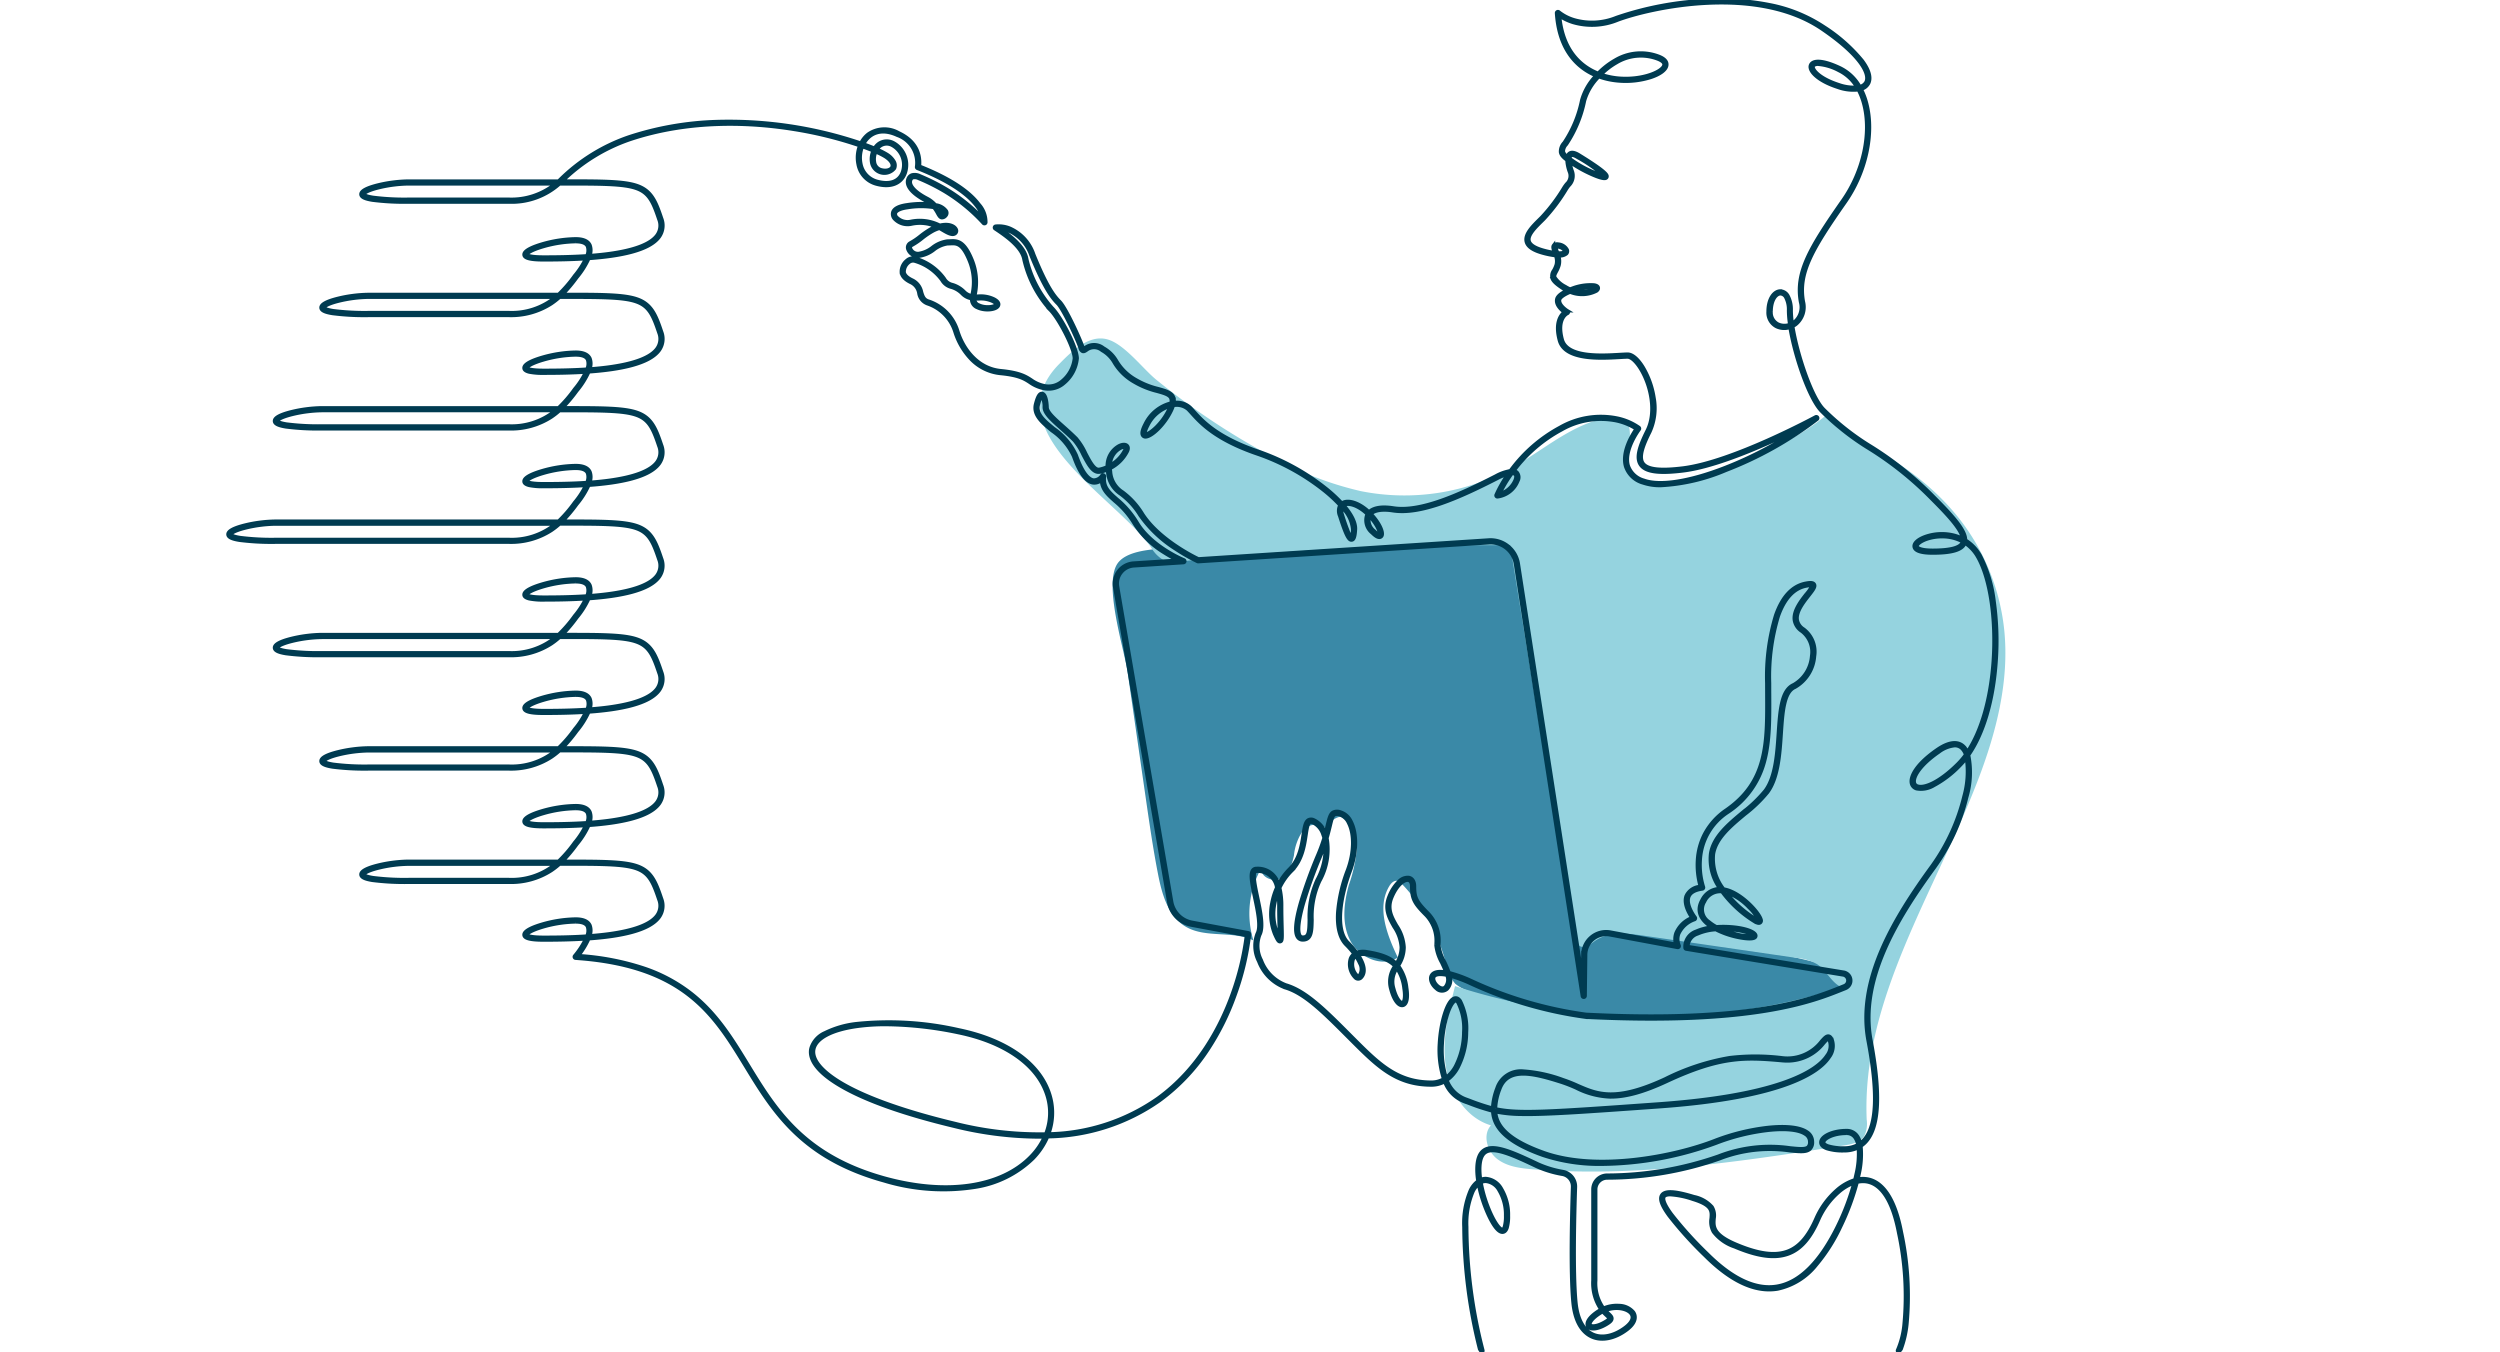 <svg xmlns="http://www.w3.org/2000/svg" xmlns:xlink="http://www.w3.org/1999/xlink" width="388.021" height="209.867" viewBox="0 0 388.021 209.867">
  <defs>
    <clipPath id="clip-path">
      <path id="Path_4376" data-name="Path 4376" d="M0,0H350.188V209.867H0Z" fill="none"/>
    </clipPath>
  </defs>
  <g id="Group_751" data-name="Group 751" transform="translate(0 0.002)">
    <g id="Mask_Group_5" data-name="Mask Group 5" transform="translate(0 -0.002)" clip-path="url(#clip-path)">
      <path id="Path_4373" data-name="Path 4373" d="M3017.039,1413.012a7.869,7.869,0,0,1,2.661.134c2.941.839,3.825,4.5,4.209,7.535q3.215,25.4,7.153,50.708a3.1,3.1,0,0,0,3.474,3.469,179.69,179.69,0,0,1,35.46,5.519,4.276,4.276,0,0,1,1.642.687c1.29,1.034.919,3.24-.308,4.348a8.465,8.465,0,0,1-4.6,1.643,234.465,234.465,0,0,1-30.8,2.385,50.522,50.522,0,0,1-6.87-.268c-5.337-.67-10.354-2.837-15.287-4.98a6,6,0,0,1-1.779-1.03,6.784,6.784,0,0,1-1.508-3.393,27.532,27.532,0,0,0-6.721-12.038,1.472,1.472,0,0,0-.783-.517c-.518-.078-.953.382-1.221.832-1.988,3.333-.336,7.567,1.332,11.071-2.477,1.59-6.037-.019-7.384-2.637s-1-5.784-.218-8.621a23.242,23.242,0,0,0,1.255-5.69c.034-1.948-.776-4.068-2.526-4.925a2.737,2.737,0,0,0-2.184,2.06c-.688-1.232-2.679-1.005-3.619.047a8.219,8.219,0,0,0-1.447,3.922c-.293,1.38-.811,2.873-2.05,3.548s-3.23-.233-2.982-1.622a14.251,14.251,0,0,0-1.257,11.259c-3.258-1.568-7.429-.3-10.533-2.148-2.7-1.608-3.654-4.994-4.258-8.073-.764-3.892-1.33-7.82-1.9-11.747l-2.83-19.634c-.529-3.667-3.937-14.085-1.414-17.106,2.583-3.094,12.05-1.859,15.686-2.091l19.645-1.251c7.268-.463,14.675-1.4,21.956-1.4" transform="translate(-2786.141 -1330.496)" fill="#3a89a7"/>
      <path id="Path_4374" data-name="Path 4374" d="M2801.324,918.118a52.534,52.534,0,0,0,14.333,5.643,34.525,34.525,0,0,0,23.6-3.7c4.9-2.756,9.312-6.8,14.855-7.733a3.522,3.522,0,0,1,2.016.1c2.541,1.132.437,5.1,1.3,7.749,1.075,3.306,5.845,2.9,9.149,1.821,7.66-2.5,15.529-5.123,21.69-10.318.54,2.155,2.805,3.316,4.792,4.311,6.059,3.035,11.727,7.08,15.826,12.476a33.7,33.7,0,0,1,6.661,16.969c.777,7.865-1.25,15.757-4.076,23.138-6.675,17.437-18.073,34.078-17.284,52.732a4.412,4.412,0,0,1-.37,2.532c-.627,1.017-1.955,1.294-3.136,1.479-15.984,2.491-32.144,4.991-48.27,3.708-1.968-.156-4.047-.414-5.6-1.63s-2.263-3.725-.943-5.193c-3.964-1.176-6.483-5.286-7.042-9.382s.459-8.226,1.469-12.236a98.866,98.866,0,0,0,60.051.21c-1.635-.689-2.378-2.625-3.856-3.607a7.836,7.836,0,0,0-3.269-.982l-23.6-3.438c-2.6-.379-5.506-.693-7.647.839-.591.422-1.2,1-1.917.9-.944-.131-1.3-1.285-1.454-2.225l-9.754-60.11a440.492,440.492,0,0,0-51.073,2.5,5.1,5.1,0,0,1-2.752-.209,5.523,5.523,0,0,1-1.921-1.984c-5.468-7.743-24.435-18.105-14.248-28.441,1.924-1.952,4.584-4.619,7.475-3.83,2.657.726,5.52,4.581,7.61,6.279a112.666,112.666,0,0,0,17.393,11.629" transform="translate(-2604.46 -847.536)" fill="#95d3df"/>
      <path id="Path_4375" data-name="Path 4375" d="M298.238,209.865a.233.233,0,0,1-.205-.344,13.086,13.086,0,0,0,1.013-4.127,46.581,46.581,0,0,0-.857-14.047c-.93-4.924-2.7-7.67-5.123-7.94a3.867,3.867,0,0,0-1.291.085,38.116,38.116,0,0,1-2.553,6.863,26.779,26.779,0,0,1-3.8,5.991,10.416,10.416,0,0,1-6.013,3.733,7.887,7.887,0,0,1-1.311.109c-3.088,0-6.419-1.769-9.925-5.275a58.943,58.943,0,0,1-5.614-6.221c-1.148-1.57-1.513-2.582-1.15-3.186.465-.774,2.013-.71,5.02.209a5.131,5.131,0,0,1,2.824,1.6,2.612,2.612,0,0,1,.315,1.818c-.092,1.207-.188,2.455,3.357,3.961,3.493,1.485,6.045,1.833,8.03,1.1,1.8-.668,3.207-2.291,4.429-5.11a12.572,12.572,0,0,1,3.2-4.368,7.684,7.684,0,0,1,2.807-1.611q.1-.405.185-.8a13.461,13.461,0,0,0,.354-4.159,4.884,4.884,0,0,1-2.2.476,8.17,8.17,0,0,1-2.68-.341c-.773-.284-.935-.689-.935-.978,0-.982,1.857-1.844,3.974-1.844a1.987,1.987,0,0,1,1.79.969,3.331,3.331,0,0,1,.392.965,3.829,3.829,0,0,0,.645-.62c1.871-2.257,2.047-7.243.538-15.241-1.79-9.486,4.015-19.047,9.929-27.149a31.145,31.145,0,0,0,4.952-10.793,14.241,14.241,0,0,0,.379-5.9,11.775,11.775,0,0,1-1.022,1.173,16.164,16.164,0,0,1-4.011,3.06,3.847,3.847,0,0,1-2.713.508,1.146,1.146,0,0,1-.811-.961c-.147-1.038.826-2.929,4-5.121,2.3-1.587,3.548-1.134,4.191-.474a2.739,2.739,0,0,1,.522.793c2.173-3.261,3.6-8.237,4.007-14.1.443-6.455-.5-12.781-2.408-16.116a6.181,6.181,0,0,0-1.969-2.14c-.006.016-.013.033-.019.049-.421,1.017-2.01,1.49-5,1.49-1.8,0-2.767-.328-2.88-.974-.1-.572.565-1.189,1.736-1.612a7.786,7.786,0,0,1,4.314-.241,6.621,6.621,0,0,1,1.453.524c-.232-1.454-2.47-3.807-4.788-6.126a51.811,51.811,0,0,0-9.686-7.768,40.067,40.067,0,0,1-7.393-5.806c-1.92-1.92-4.159-8.484-4.906-13.019a2.829,2.829,0,0,1-2.1-.129,2.439,2.439,0,0,1-1.307-2.324c0-2.1.987-3.229,1.916-3.229a1.429,1.429,0,0,1,1.214.8,4.52,4.52,0,0,1,.484,2.249,14.392,14.392,0,0,0,.162,1.964,2.582,2.582,0,0,0,.268-.175,2.941,2.941,0,0,0,.995-3.1c-.828-4.6,1.366-8.345,6.57-15.792,3.174-4.542,4.448-10.418,3.246-14.968a10.092,10.092,0,0,0-.838-2.175,7.065,7.065,0,0,1-3.188-.389c-2.748-.887-4.126-2.158-4.272-3.024a.768.768,0,0,1,.294-.777c.671-.507,2.25-.23,4.331.761a7.094,7.094,0,0,1,3.076,2.9,1.426,1.426,0,0,0,.947-.7c.6-1.222-.814-4.1-6.772-8.175-10.27-7.032-26.805-3.281-31.788-1.412a10.451,10.451,0,0,1-6.894.364,8.1,8.1,0,0,1-2.082-.984c.523,5.433,3.376,7.814,5.961,8.849a11.718,11.718,0,0,1,2.6-2.026,7.794,7.794,0,0,1,6.8-.617c1.214.464,1.354,1.068,1.259,1.493-.153.682-1.061,1.344-2.491,1.816a12.91,12.91,0,0,1-4.925.552,11.952,11.952,0,0,1-3.124-.658,8.785,8.785,0,0,0-2.214,3.707,18.96,18.96,0,0,1-2.816,6.782,1.623,1.623,0,0,0-.472,1.1,1.429,1.429,0,0,0,.6.783.888.888,0,0,1,.287-.489c.34-.274.846-.2,1.548.233,4.381,2.691,4.359,3.138,4.348,3.354a.317.317,0,0,1-.185.275c-.289.14-1.059-.067-2.287-.617a20.081,20.081,0,0,1-3.222-1.809l-.044-.032a6.435,6.435,0,0,0,.3,1.243,2.126,2.126,0,0,1-.485,2.357,5.607,5.607,0,0,0-.389.538A27.693,27.693,0,0,1,243.152,34c-.105.105-.214.213-.325.322-1.035,1.021-2.208,2.178-1.965,3.086.16.6.955,1.091,2.363,1.46a13.045,13.045,0,0,0,1.551.321l-.008-.021c-.182-.474-.326-.848-.122-1.11a.809.809,0,0,1,.75-.184,1.722,1.722,0,0,1,1.378.89.585.585,0,0,1-.106.616,1.621,1.621,0,0,1-1.217.332,2.663,2.663,0,0,1,.052,1.47,4.845,4.845,0,0,1-.424.985c-.223.42-.326.634-.215.9a4.266,4.266,0,0,0,1.619,1.4,4.809,4.809,0,0,0,.726.378c.1-.04.193-.074.272-.1a7.99,7.99,0,0,1,3.452-.534c.388.06.611.2.662.418.032.135.008.34-.29.553a4.936,4.936,0,0,1-4.092.171c-.873.366-1.539.808-1.616,1.161-.155.712.843,1.489,1.241,1.728a.234.234,0,0,1-.028.415c-.068.03-1.684.794-.81,4.04.749,2.783,6.032,2.476,8.871,2.311.52-.03.969-.056,1.287-.056.717,0,1.582.733,2.371,2.01a13.179,13.179,0,0,1,1.712,4.752,8.85,8.85,0,0,1-.638,5.307c-.97,1.941-1.771,3.875-1.065,4.873.666.941,2.643,1.171,6.221.724,7.667-.958,20.42-7.859,20.548-7.929a.233.233,0,0,1,.257.387,56.844,56.844,0,0,1-14.186,7.94,29.711,29.711,0,0,1-10.087,2.359,8.17,8.17,0,0,1-2.786-.419,3.96,3.96,0,0,1-2.688-2.545c-.676-2.31,1.1-5.083,1.631-5.843a9.408,9.408,0,0,0-3.067-1.249,12.266,12.266,0,0,0-8.5,1.4,22.579,22.579,0,0,0-7.379,6.346.964.964,0,0,1,.466.222,1.189,1.189,0,0,1,.141,1.372,3.951,3.951,0,0,1-3.181,2.469.233.233,0,0,1-.216-.322,18.606,18.606,0,0,1,1.826-3.2,8.32,8.32,0,0,0-1.638.668c-5.86,3-11.876,5.686-16.188,5.012-1.6-.251-2.8-.077-3.382.476,1.274,1.344,1.875,2.709,1.719,3.291a.457.457,0,0,1-.324.344c-.3.081-.711-.138-1.244-.671a2.512,2.512,0,0,1-.823-2.836c.015-.03.032-.061.051-.092-1.42-1.37-2.933-1.779-3.6-1.375l-.008,0c1.229,1.424,1.868,2.72,1.808,3.742-.067,1.154-.233,1.621-.589,1.666-.44.056-.853-.512-1.889-3.767a1.955,1.955,0,0,1,.038-1.648,22.062,22.062,0,0,0-2.453-2.27,34.931,34.931,0,0,0-10.247-5.641c-6.576-2.231-8.9-4.807-10.289-6.345-.219-.243-.408-.452-.588-.632a2.665,2.665,0,0,0-2.254-.579,5.7,5.7,0,0,1-.291.737c-1.031,2.205-3.018,4.064-3.976,4.133a.524.524,0,0,1-.507-.223c-.208-.317-.088-.883.379-1.78a6.107,6.107,0,0,1,4.018-3.276,1.223,1.223,0,0,0-.039-.755c-.235-.513-1.049-.742-2.079-1.032a13.179,13.179,0,0,1-3.615-1.463,8.436,8.436,0,0,1-3.065-2.979,4.956,4.956,0,0,0-1.917-1.916,1.894,1.894,0,0,0-2.387-.043c-.206.141-.4.275-.621.2a.715.715,0,0,1-.378-.511c-.406-1.263-2.6-6.019-3.494-6.918-.956-.956-2.118-2.522-4.13-7.459a6.487,6.487,0,0,0-3.423-3.811,4.611,4.611,0,0,0-1.277-.307c1.562,1.069,3.757,2.75,4.057,4.68a17.209,17.209,0,0,0,3.935,7.557c1.408,1.408,3.889,6.179,3.889,7.851a5.72,5.72,0,0,1-2.082,3.871,3.609,3.609,0,0,1-3.1.807,5.778,5.778,0,0,1-2.2-.958c-.824-.538-1.676-1.095-4.528-1.372a7.357,7.357,0,0,1-4.775-2.433,10.705,10.705,0,0,1-2.288-3.98,6.682,6.682,0,0,0-4.2-4.385,2.085,2.085,0,0,1-1.427-1.694,2.194,2.194,0,0,0-1.167-1.6c-.918-.424-1.439-.95-1.548-1.565a2.239,2.239,0,0,1,.852-1.914,1.437,1.437,0,0,1,1.262-.348A8.413,8.413,0,0,1,150.1,43.25a1.891,1.891,0,0,0,1.246.91,4.275,4.275,0,0,1,1.83,1.1,2.128,2.128,0,0,0,1.185.628c.018-.115.041-.233.066-.354a8.7,8.7,0,0,0-.458-5.034c-1.12-2.757-1.977-2.714-2.968-2.665-.139.007-.282.014-.429.014a4.515,4.515,0,0,0-2.1.929,4.8,4.8,0,0,1-2.351,1A1.669,1.669,0,0,1,144.4,38.64a.823.823,0,0,1,.414-.965,10.467,10.467,0,0,0,1.533-1.037,12.86,12.86,0,0,1,1.789-1.208,6.552,6.552,0,0,1,.606-.276,6.2,6.2,0,0,0-3.717-.37,2.8,2.8,0,0,1-2.62-.739,1.109,1.109,0,0,1-.324-1.14c.205-.579.953-.962,2.22-1.138a15.017,15.017,0,0,1,3.609-.122,4.059,4.059,0,0,0-.719-.474c-2.227-1.158-3.215-2.433-2.71-3.5a.987.987,0,0,1,.589-.539,1.824,1.824,0,0,1,1.242.154,31.983,31.983,0,0,1,4.249,2.147,26.618,26.618,0,0,1,5.462,4.409,5.029,5.029,0,0,0-.979-1.933c-1.092-1.422-3.563-3.577-9.133-5.764a.234.234,0,0,1-.147-.245,4.505,4.505,0,0,0-2.967-4.885c-2.125-.979-3.494-.453-4.268.161a3.676,3.676,0,0,0-.953,1.172c.624.225,1.18.441,1.661.642a2.554,2.554,0,0,1,.585-.664,2.2,2.2,0,0,1,2.36-.185,3.914,3.914,0,0,1,1.839,4.724c-.608,1.679-2.287,2.319-4.492,1.714a3.908,3.908,0,0,1-2.845-3.109,5.078,5.078,0,0,1,.249-2.858,61.7,61.7,0,0,0-10.182-2.519c-6.386-1.037-15.99-1.6-25.477,1.578a27.8,27.8,0,0,0-10.4,6.41c6.07-.007,9.463.009,11.5.707,2.249.769,2.95,2.44,3.837,5.1a3.039,3.039,0,0,1-.353,2.879c-1.544,2.142-6.108,3.017-10.939,3.361a12.843,12.843,0,0,1-1.862,2.945,22.776,22.776,0,0,1-2.185,2.607c6.071-.007,9.462.009,11.5.707,2.249.769,2.95,2.44,3.837,5.1a3.038,3.038,0,0,1-.353,2.878c-1.544,2.142-6.108,3.017-10.939,3.361a12.846,12.846,0,0,1-1.862,2.945,22.769,22.769,0,0,1-2.185,2.607c6.07-.007,9.462.009,11.5.707,2.249.769,2.95,2.44,3.837,5.1a3.038,3.038,0,0,1-.353,2.878c-1.544,2.142-6.108,3.017-10.939,3.361a12.841,12.841,0,0,1-1.862,2.945,22.773,22.773,0,0,1-2.185,2.607c6.07-.007,9.462.009,11.5.707,2.249.769,2.95,2.44,3.837,5.1a3.039,3.039,0,0,1-.353,2.879c-1.544,2.142-6.108,3.017-10.939,3.361a12.843,12.843,0,0,1-1.862,2.945A22.778,22.778,0,0,1,90.87,98.47c6.07-.007,9.462.009,11.5.707,2.249.769,2.95,2.44,3.837,5.1a3.039,3.039,0,0,1-.353,2.878c-1.544,2.142-6.108,3.017-10.939,3.361a12.841,12.841,0,0,1-1.862,2.945,22.775,22.775,0,0,1-2.186,2.607c6.071-.007,9.462.009,11.5.707,2.249.769,2.95,2.44,3.837,5.1a3.038,3.038,0,0,1-.353,2.878c-1.544,2.142-6.108,3.017-10.939,3.361a12.842,12.842,0,0,1-1.862,2.945,22.772,22.772,0,0,1-2.185,2.607c6.07-.007,9.462.009,11.5.707,2.249.769,2.95,2.44,3.837,5.1a3.038,3.038,0,0,1-.353,2.878c-1.544,2.142-6.108,3.017-10.939,3.361a12.069,12.069,0,0,1-1.582,2.6,40.238,40.238,0,0,1,10.23,1.974,24.59,24.59,0,0,1,7.252,3.9c3.939,3.094,6.308,6.971,8.816,11.076,4.236,6.933,8.616,14.1,21.2,17.58,9.594,2.651,18.071,1.4,22.676-3.335a10.735,10.735,0,0,0,2.1-3.04q-.525.013-1.058.013a55.469,55.469,0,0,1-12.878-1.648c-7.8-1.868-13.733-3.965-17.63-6.233-4.372-2.544-4.95-4.6-4.665-5.885a3.887,3.887,0,0,1,2.193-2.436,14.77,14.77,0,0,1,4.836-1.409,48.779,48.779,0,0,1,15.915.957c7.493,1.543,12.65,5.221,14.148,10.091a9.45,9.45,0,0,1,.106,5.209q-.114.428-.269.849a30.437,30.437,0,0,0,16.907-5.516c6.384-4.609,9.791-11.292,11.524-16.087a42.353,42.353,0,0,0,2.233-9.185l-8.547-1.59a4.394,4.394,0,0,1-3.513-3.563l-8.394-48.923a3.2,3.2,0,0,1,2.945-3.733l6.78-.441a21.009,21.009,0,0,1-2.034-1.144,14.375,14.375,0,0,1-4.647-4.525A13.65,13.65,0,0,0,176.56,77.8c-1.119-1-2.033-1.812-2.1-3.249a1.655,1.655,0,0,1-1.256.413c-1.112-.134-2.144-1.527-3.066-4.142a9.764,9.764,0,0,0-3.351-3.954c-1.54-1.268-2.994-2.465-2.546-4.184.312-1.2.619-1.685,1.025-1.633.749.1.783,2.144.783,2.164,0,.732,1.148,1.753,2.477,2.934.632.562,1.348,1.2,2.039,1.89a10.04,10.04,0,0,1,1.453,2.3c.674,1.291,1.37,2.625,2.115,2.49a5.16,5.16,0,0,0,1.226-.4,3.555,3.555,0,0,1,1.791-3.229c.545-.286,1.047-.307,1.309-.054.122.117.289.393.039.914a6.056,6.056,0,0,1-2.661,2.652q.015.216.052.445a4.035,4.035,0,0,0,1.871,3.195,11.971,11.971,0,0,1,3.084,3.392c2.561,4,8.082,6.7,8.681,6.98l45.05-2.932a4.377,4.377,0,0,1,4.607,3.68l9.953,64.28.043-3.578a3.627,3.627,0,0,1,4.291-3.522l10.106,1.883a2.9,2.9,0,0,1,.06-1.728,4.434,4.434,0,0,1,2.459-2.376c-.41-.6-1.366-2.189-.861-3.441a2.622,2.622,0,0,1,2.17-1.417,12.086,12.086,0,0,1-.439-4.065,10.158,10.158,0,0,1,1.048-3.957,10.383,10.383,0,0,1,3.428-3.848c6.359-4.413,6.328-10.348,6.288-17.862,0-.59-.006-1.2-.006-1.813a32.752,32.752,0,0,1,1.384-10.55c1.019-2.888,2.583-4.557,4.647-4.961.808-.158,1.2-.113,1.369.156.233.38-.177.9-.855,1.767-.833,1.061-1.973,2.514-1.791,3.765a2.088,2.088,0,0,0,.964,1.407,4.4,4.4,0,0,1,1.717,4.247,6.073,6.073,0,0,1-3.062,4.832c-1.674.73-1.884,3.856-2.105,7.165-.216,3.227-.461,6.884-2.115,9.12a21.391,21.391,0,0,1-3.542,3.414c-2.2,1.836-4.483,3.734-4.865,6.192a7.635,7.635,0,0,0,1.574,5.386c2.635.425,5.537,3.645,5.818,4.756a.431.431,0,0,1-.125.5c-.2.147-.5.077-1-.232a18.05,18.05,0,0,1-4.861-4.442l-.106-.147a2.647,2.647,0,0,0-2.681,1.54,2.269,2.269,0,0,0,.686,3.115,6.649,6.649,0,0,0,1.147.769,15.512,15.512,0,0,1,2.014-.009c1.858.11,3.4.525,3.936,1.057.3.3.15.537.1.6-.4.483-2.3.109-2.874-.017a13.48,13.48,0,0,1-3.279-1.161,8.434,8.434,0,0,0-2.83.665A2.142,2.142,0,0,0,265.5,146.9l24.17,3.975a1.333,1.333,0,0,1,.276,2.553l-.465.187c-4.5,1.813-13.857,5.584-39.813,4.28h-.009a62.824,62.824,0,0,1-18.009-5.278,20.288,20.288,0,0,0-3.069-1.132,2.048,2.048,0,0,1-.446,2.027,1.225,1.225,0,0,1-1.7-.072c-.654-.512-1.124-1.457-.742-2.091.246-.409.845-.72,2.207-.493-.172-.468-.4-.958-.627-1.441a7.163,7.163,0,0,1-.888-2.674c0-.069,0-.142,0-.218a5.726,5.726,0,0,0-1.551-4.471c-1.778-1.778-2.226-2.491-2.226-4.48,0-.528-.186-.868-.51-.933-.648-.129-1.76.752-2.547,2.641-.737,1.768-.02,3.029.738,4.364a6.724,6.724,0,0,1,1.168,3.367,5.232,5.232,0,0,1-.888,2.875,7.1,7.1,0,0,1,1.29,3.426c.254,1.59.027,2.618-.607,2.752-.687.145-1.441-.868-1.872-2.521a4.135,4.135,0,0,1,.611-3.6c-.878-.92-2.223-1.417-4.333-1.757a3.03,3.03,0,0,0-1.3.031,6.8,6.8,0,0,1,.6,1.106c.553,1.316.209,2.052-.177,2.438a.645.645,0,0,1-.854.065,2.961,2.961,0,0,1-.828-3.045,1.634,1.634,0,0,1,.561-.737,13.125,13.125,0,0,0-1.232-1.406c-.981-.981-1.43-2.7-1.3-4.982a23.424,23.424,0,0,1,1.515-6.591c1.01-2.693,1.077-5.57.172-7.328a2.283,2.283,0,0,0-1.362-1.264,1.091,1.091,0,0,0-.8-.012c-.3.175-.443.787-.668,1.712-.129.532-.282,1.16-.5,1.9a10.036,10.036,0,0,1-1.129,6.665,13.057,13.057,0,0,0-1.187,6.033c-.035,1.747-.062,3.127-1.448,3.127a.941.941,0,0,1-.819-.433c-.5-.759-.35-2.522.471-5.389a71.434,71.434,0,0,1,2.7-7.447,26.349,26.349,0,0,0,.933-2.571,5.358,5.358,0,0,0-.167-.53,3.03,3.03,0,0,0-1.582-1.851c-.288-.115-.4-.049-.44-.028-.315.181-.439,1.006-.583,1.961-.249,1.656-.59,3.925-2.231,5.566a9.359,9.359,0,0,0-1.848,2.621,11.929,11.929,0,0,1,.3,2.877c0,1.264.027,2.306.049,3.143.049,1.883.059,2.274-.272,2.349-.282.064-.454-.217-.9-1.217a8.461,8.461,0,0,1-.412-4.831,10.277,10.277,0,0,1,.74-2.362,2.951,2.951,0,0,0-3.153-2.511.208.208,0,0,0-.182.077c-.352.434.035,2.271.377,3.891.486,2.3.988,4.685.353,5.885a4.823,4.823,0,0,0,.238,3.928,6.527,6.527,0,0,0,3.8,3.829c3.122.911,6.093,3.887,9.855,7.656l.627.628c3.953,3.953,6.808,6.808,12.105,6.808a3.729,3.729,0,0,0,1.88-.49,14.886,14.886,0,0,1-.651-5.478c.167-3.174,1.162-6.778,2.378-7.085.24-.061.593-.025.907.49a9.491,9.491,0,0,1,.952,4.816,12.105,12.105,0,0,1-1.351,5.538,5.673,5.673,0,0,1-1.665,1.912,4.815,4.815,0,0,0,2.753,2.872l.736.272a34.011,34.011,0,0,0,3.55,1.179,10,10,0,0,1,.672-3.063,3.9,3.9,0,0,1,4.115-2.683,21.952,21.952,0,0,1,6.117,1.326,23.474,23.474,0,0,1,2.3.909c3.019,1.322,5.87,2.571,13.615-1.033a35.578,35.578,0,0,1,9.979-3.285,33.976,33.976,0,0,1,8.209.028,6.625,6.625,0,0,0,6.053-2.589c.465-.515.771-.856,1.132-.784.3.061.462.4.565.7a2.888,2.888,0,0,1-.49,2.591c-1.489,2.273-6.9,6.3-26.411,7.7-11.469.824-17.628,1.251-21.361,1.175a21.287,21.287,0,0,1-4.008-.394,4.394,4.394,0,0,0,.407,1.53c.873,1.838,3.192,3.4,7.09,4.787,8.356,2.965,20.447.5,26.535-1.885a33.287,33.287,0,0,1,8.161-2.018c2.851-.31,5.025-.069,6.122.68a1.813,1.813,0,0,1,.867,1.555,1.463,1.463,0,0,1-.409,1.149c-.559.506-1.574.4-3.111.249a21.59,21.59,0,0,0-10.921,1.246,53.171,53.171,0,0,1-17.462,2.985A1.763,1.763,0,0,0,251.2,184.6v14.123a6.637,6.637,0,0,0,1.2,4.3,5.146,5.146,0,0,1,2.418-.411,2.969,2.969,0,0,1,2.241,1.041c.267.389.7,1.433-1.03,2.741-1.836,1.386-3.863,1.806-5.423,1.122-1.159-.508-2.613-1.846-2.955-5.331-.458-4.671-.2-14.12-.072-17.966a1.9,1.9,0,0,0-1.563-1.945,16.449,16.449,0,0,1-3.982-1.206c-3.814-1.816-6.615-3.039-7.914-2.218-.62.391-.921,1.268-.921,2.682a10.627,10.627,0,0,0,.125,1.528,2.058,2.058,0,0,1,.8-.161,3.074,3.074,0,0,1,2.457,1.627,7.813,7.813,0,0,1,1.07,4.152,6.409,6.409,0,0,1-.208,1.878c-.193.586-.508.709-.738.709-1.017,0-2.126-2.474-2.556-3.537a21.375,21.375,0,0,1-1.169-3.906,3.558,3.558,0,0,0-.835,1.117,12.707,12.707,0,0,0-.965,5.493,77.618,77.618,0,0,0,2.5,19.135.233.233,0,0,1-.224.3l-.306-.467a78.86,78.86,0,0,1-2.435-18.966,12.962,12.962,0,0,1,1.015-5.7,3.777,3.777,0,0,1,1.161-1.425,11.5,11.5,0,0,1-.154-1.77c0-1.586.372-2.593,1.139-3.077,1.5-.95,4.289.251,8.364,2.192a16,16,0,0,0,3.868,1.168,2.369,2.369,0,0,1,1.944,2.42c-.131,3.837-.385,13.261.07,17.9.253,2.58,1.179,4.292,2.677,4.949,1.4.615,3.255.216,4.954-1.067,1.007-.761,1.336-1.508.926-2.1-.518-.754-2.276-1.186-3.955-.522.158.168.309.31.444.436.335.314.577.54.541.858-.033.288-.286.535-.935.91-1.305.756-2.469.864-2.83.263-.29-.482.025-1.388,1.781-2.484q.125-.078.254-.149a7.211,7.211,0,0,1-1.241-4.507V184.6a2.232,2.232,0,0,1,2.2-2.222,52.678,52.678,0,0,0,17.3-2.952,22,22,0,0,1,11.138-1.276c1.362.137,2.346.236,2.751-.131a1.038,1.038,0,0,0,.255-.8,1.354,1.354,0,0,0-.664-1.17c-1.005-.686-3.068-.9-5.809-.6a32.8,32.8,0,0,0-8.042,1.989,52.436,52.436,0,0,1-17.65,3.272A27.855,27.855,0,0,1,243,179.325c-4.021-1.427-6.427-3.071-7.356-5.027a4.892,4.892,0,0,1-.462-1.838,33.025,33.025,0,0,1-3.72-1.225l-.735-.271a5.228,5.228,0,0,1-2.992-3.062,4.216,4.216,0,0,1-2.052.515c-5.49,0-8.4-2.913-12.435-6.945l-.628-.629c-3.715-3.721-6.649-6.661-9.655-7.538a7,7,0,0,1-4.1-4.1,5.272,5.272,0,0,1-.22-4.329c.556-1.051.05-3.452-.4-5.57-.481-2.279-.752-3.7-.283-4.282a.676.676,0,0,1,.544-.25,3.346,3.346,0,0,1,3.451,2.375,9.819,9.819,0,0,1,1.715-2.307c1.532-1.532,1.86-3.713,2.1-5.305.175-1.163.3-2,.812-2.3a.945.945,0,0,1,.846,0,3.432,3.432,0,0,1,1.8,2.015c.12-.445.217-.842.3-1.2.262-1.077.42-1.727.883-2a1.464,1.464,0,0,1,1.162-.038,2.729,2.729,0,0,1,1.656,1.5c.963,1.87.9,4.895-.149,7.706-1.435,3.826-2.38,9.023-.323,11.079a13.463,13.463,0,0,1,1.316,1.513,3.19,3.19,0,0,1,1.657-.095c2.146.346,3.563.867,4.509,1.8a4.638,4.638,0,0,0,.749-2.512,6.364,6.364,0,0,0-1.107-3.136c-.781-1.374-1.588-2.8-.763-4.775a6.5,6.5,0,0,1,1.506-2.307,1.888,1.888,0,0,1,1.563-.612c.554.111.885.631.885,1.391,0,1.753.312,2.373,2.089,4.15a6.136,6.136,0,0,1,1.688,4.8c0,.075,0,.147,0,.215a6.928,6.928,0,0,0,.844,2.477,16.281,16.281,0,0,1,.738,1.747,19.563,19.563,0,0,1,3.4,1.226,62.455,62.455,0,0,0,17.855,5.239c25.85,1.3,35.143-2.447,39.61-4.247l.466-.187a.866.866,0,0,0-.179-1.659l-24.356-4.006a.233.233,0,0,1-.195-.209,2.554,2.554,0,0,1,1.74-2.588,8.2,8.2,0,0,1,2.353-.634q-.1-.065-.2-.131c-1.677-1.167-2.113-2.572-1.26-4.064a3.152,3.152,0,0,1,2.758-1.79A7.816,7.816,0,0,1,269,132.505c.409-2.631,2.757-4.587,5.027-6.478a21.075,21.075,0,0,0,3.465-3.333c1.573-2.126,1.813-5.711,2.025-8.874.241-3.605.45-6.719,2.384-7.562a5.587,5.587,0,0,0,2.784-4.452,4.023,4.023,0,0,0-1.523-3.818,2.561,2.561,0,0,1-1.155-1.72c-.21-1.449,1-2.993,1.886-4.12a4.777,4.777,0,0,0,.821-1.233c-.045-.021-.231-.071-.877.056-1.891.37-3.337,1.937-4.3,4.658a32.307,32.307,0,0,0-1.358,10.395c0,.612,0,1.221.006,1.81.019,3.693.038,7.182-.765,10.225a13.533,13.533,0,0,1-5.724,8.022,9.443,9.443,0,0,0-4.275,7.434,11.463,11.463,0,0,0,.5,4.161.234.234,0,0,1-.187.31c-1.125.158-1.823.552-2.074,1.173-.521,1.288.952,3.2.967,3.216a.234.234,0,0,1-.09.357,4.2,4.2,0,0,0-2.466,2.216,2.437,2.437,0,0,0,.062,1.779.234.234,0,0,1-.251.336l-10.507-1.958a3.16,3.16,0,0,0-3.739,3.068l-.077,6.389a.233.233,0,0,1-.464.033L238.72,87.539a3.892,3.892,0,0,0-4.115-3.287l-45.11,2.936a.234.234,0,0,1-.112-.021,28.259,28.259,0,0,1-3.412-1.945,19.385,19.385,0,0,1-5.521-5.232,11.559,11.559,0,0,0-2.979-3.276,4.494,4.494,0,0,1-2.044-3.487q-.026-.156-.041-.306a5.461,5.461,0,0,1-1.17.363,1.118,1.118,0,0,1-.2.018c-.977,0-1.676-1.339-2.413-2.752a9.789,9.789,0,0,0-1.37-2.186c-.681-.681-1.392-1.313-2.019-1.871-1.471-1.308-2.634-2.341-2.634-3.283a3.338,3.338,0,0,0-.37-1.691c-.059.048-.258.274-.519,1.278-.373,1.43.908,2.485,2.391,3.706a10.116,10.116,0,0,1,3.494,4.159c1.067,3.027,2.046,3.755,2.679,3.833a1.529,1.529,0,0,0,1.262-.694.233.233,0,0,1,.427.154c-.18,1.616.658,2.362,1.925,3.492a14.238,14.238,0,0,1,3.1,3.578c2.226,3.8,7.257,5.84,7.307,5.86a.233.233,0,0,1-.071.45l-7.709.5a2.732,2.732,0,0,0-2.515,3.188l8.394,48.923a3.925,3.925,0,0,0,3.139,3.183l8.758,1.629a.233.233,0,0,1,.19.249,41.832,41.832,0,0,1-2.28,9.514,39.319,39.319,0,0,1-4.211,8.446,30.446,30.446,0,0,1-7.479,7.861,30.969,30.969,0,0,1-17.369,5.613,11.172,11.172,0,0,1-2.276,3.381,16.523,16.523,0,0,1-8.985,4.452,31.745,31.745,0,0,1-14.15-.993c-12.767-3.528-17.2-10.777-21.479-17.787-4.9-8.027-9.536-15.608-26.378-16.757a.233.233,0,0,1-.162-.384,12.634,12.634,0,0,0,1.7-2.613c-2.221.141-4.477.175-6.5.175-2.116,0-3.06-.258-3.06-.838,0-.675,1.525-1.267,2.8-1.644a19.7,19.7,0,0,1,5.236-.808c1.177,0,1.927.332,2.229.986a2.3,2.3,0,0,1-.013,1.616c.963-.072,1.925-.167,2.859-.291,4.011-.535,6.544-1.5,7.53-2.866a2.563,2.563,0,0,0,.289-2.458c-.919-2.757-1.568-4.13-3.545-4.805-2.021-.691-5.513-.689-11.845-.681a11.348,11.348,0,0,1-1.283,1,11.528,11.528,0,0,1-6.613,1.825H66.975a39.082,39.082,0,0,1-5.65-.3c-1.247-.2-1.8-.489-1.8-.937,0-.521.886-1.006,2.633-1.441a21.2,21.2,0,0,1,4.82-.612H88.058l2.137,0a20.523,20.523,0,0,0,2.489-2.892l.01-.012a12.642,12.642,0,0,0,1.7-2.613c-2.221.141-4.477.175-6.5.175-2.116,0-3.06-.258-3.06-.838,0-.675,1.525-1.267,2.8-1.644a19.7,19.7,0,0,1,5.236-.808c1.177,0,1.927.332,2.229.986a2.3,2.3,0,0,1-.013,1.616c.963-.072,1.925-.167,2.859-.291,4.011-.535,6.544-1.5,7.53-2.866a2.563,2.563,0,0,0,.289-2.458c-.919-2.757-1.568-4.13-3.545-4.805-2.021-.691-5.514-.689-11.845-.681a11.346,11.346,0,0,1-1.283,1,11.528,11.528,0,0,1-6.613,1.825H60.775a39.079,39.079,0,0,1-5.65-.3c-1.247-.2-1.8-.489-1.8-.937,0-.521.886-1.006,2.633-1.44a21.191,21.191,0,0,1,4.82-.613H88.058l2.137,0a20.523,20.523,0,0,0,2.489-2.892l.01-.012a12.646,12.646,0,0,0,1.7-2.613c-2.221.141-4.477.175-6.5.175-2.116,0-3.06-.258-3.06-.838,0-.675,1.525-1.267,2.8-1.644a19.7,19.7,0,0,1,5.236-.808c1.177,0,1.927.332,2.229.986a2.3,2.3,0,0,1-.013,1.616c.963-.072,1.925-.167,2.859-.291,4.011-.535,6.544-1.5,7.53-2.866a2.563,2.563,0,0,0,.289-2.458c-.919-2.757-1.568-4.13-3.545-4.805-2.021-.691-5.514-.689-11.845-.681a11.35,11.35,0,0,1-1.283,1,11.528,11.528,0,0,1-6.613,1.825H53.555a39.09,39.09,0,0,1-5.65-.3c-1.247-.2-1.8-.489-1.8-.937,0-.521.886-1.006,2.633-1.441a21.2,21.2,0,0,1,4.82-.612h34.5l2.137,0a20.522,20.522,0,0,0,2.489-2.892l.01-.012a12.641,12.641,0,0,0,1.7-2.613c-2.221.141-4.477.175-6.5.175a10.5,10.5,0,0,1-2.226-.176c-.834-.2-.834-.547-.834-.661,0-.675,1.525-1.267,2.8-1.644a19.7,19.7,0,0,1,5.236-.808c1.177,0,1.927.332,2.229.986a2.3,2.3,0,0,1-.013,1.616c.963-.072,1.925-.167,2.859-.291,4.011-.535,6.544-1.5,7.53-2.866a2.563,2.563,0,0,0,.289-2.458c-.919-2.757-1.568-4.13-3.545-4.805-2.021-.691-5.514-.689-11.845-.681a11.348,11.348,0,0,1-1.283,1,11.528,11.528,0,0,1-6.613,1.825H46.335a39.087,39.087,0,0,1-5.65-.3c-1.247-.2-1.8-.489-1.8-.937,0-.521.886-1.006,2.633-1.44a21.193,21.193,0,0,1,4.82-.612H88.058l2.137,0a20.515,20.515,0,0,0,2.489-2.892l.01-.012a12.638,12.638,0,0,0,1.7-2.613c-2.221.141-4.477.175-6.5.175a10.494,10.494,0,0,1-2.226-.176c-.834-.2-.834-.547-.834-.662,0-.675,1.525-1.267,2.8-1.644a19.7,19.7,0,0,1,5.236-.808c1.177,0,1.927.332,2.229.986a2.3,2.3,0,0,1-.013,1.616c.963-.072,1.925-.167,2.859-.291,4.011-.535,6.544-1.5,7.53-2.866a2.563,2.563,0,0,0,.289-2.458c-.919-2.757-1.568-4.13-3.545-4.805-2.021-.691-5.514-.689-11.845-.681a11.364,11.364,0,0,1-1.283,1,11.529,11.529,0,0,1-6.613,1.825H53.555a39.09,39.09,0,0,1-5.65-.3c-1.247-.2-1.8-.489-1.8-.937,0-.521.886-1.006,2.633-1.441a21.2,21.2,0,0,1,4.82-.612h34.5l2.137,0a20.522,20.522,0,0,0,2.489-2.892l.01-.012a12.637,12.637,0,0,0,1.7-2.613c-2.221.141-4.477.175-6.5.175a10.5,10.5,0,0,1-2.226-.176c-.834-.2-.834-.547-.834-.662,0-.675,1.525-1.267,2.8-1.644a19.7,19.7,0,0,1,5.236-.808c1.177,0,1.927.332,2.229.986a2.3,2.3,0,0,1-.013,1.616c.963-.072,1.925-.167,2.859-.291,4.011-.535,6.544-1.5,7.53-2.866a2.563,2.563,0,0,0,.289-2.458c-.919-2.757-1.568-4.13-3.545-4.805-2.021-.691-5.514-.689-11.845-.681a11.362,11.362,0,0,1-1.283,1,11.528,11.528,0,0,1-6.613,1.825H60.775a39.073,39.073,0,0,1-5.65-.3c-1.247-.2-1.8-.489-1.8-.937,0-.521.886-1.006,2.633-1.44a21.194,21.194,0,0,1,4.82-.612H88.058l2.137,0a20.525,20.525,0,0,0,2.489-2.892l.01-.012a12.639,12.639,0,0,0,1.7-2.613c-2.221.141-4.477.175-6.5.175-2.116,0-3.06-.258-3.06-.838,0-.675,1.525-1.267,2.8-1.644a19.7,19.7,0,0,1,5.236-.808c1.177,0,1.927.332,2.229.986a2.3,2.3,0,0,1-.013,1.616c.963-.072,1.925-.167,2.859-.291,4.011-.535,6.544-1.5,7.53-2.866a2.563,2.563,0,0,0,.289-2.458c-.919-2.757-1.568-4.13-3.545-4.805-2.021-.691-5.515-.689-11.848-.681a11.184,11.184,0,0,1-7.893,2.824H66.975a39.083,39.083,0,0,1-5.65-.3c-1.247-.2-1.8-.489-1.8-.937,0-.521.886-1.006,2.633-1.44a21.193,21.193,0,0,1,4.82-.612H88.058l2.134,0q.133-.122.263-.25a28.283,28.283,0,0,1,10.667-6.6,48.243,48.243,0,0,1,13.458-2.381,63.916,63.916,0,0,1,22.541,3.341,4.191,4.191,0,0,1,1.114-1.378,4.409,4.409,0,0,1,4.753-.219c2.924,1.346,3.4,3.526,3.254,5.184,4.509,1.789,7.609,3.777,9.215,5.911a4.1,4.1,0,0,1,1.081,2.84.233.233,0,0,1-.4.119,27.255,27.255,0,0,0-5.806-4.806,31.361,31.361,0,0,0-4.185-2.117l-.032-.014a1.365,1.365,0,0,0-.9-.134.53.53,0,0,0-.314.3c-.377.795.559,1.873,2.5,2.884a4.391,4.391,0,0,1,1.3,1.015,2.408,2.408,0,0,1,1.712.962.642.642,0,0,1-.121.769.772.772,0,0,1-.609.289c-.29-.041-.444-.317-.656-.7a5.923,5.923,0,0,0-.578-.894,12.937,12.937,0,0,0-4.093.029c-1.471.2-1.78.65-1.844.832a.7.7,0,0,0,.226.666,2.335,2.335,0,0,0,2.153.608,6.857,6.857,0,0,1,4.392.555l.1.054c1.332-.332,2.244.065,2.524.579a.543.543,0,0,1-.189.768c-.482.275-1.208-.153-1.977-.606-.144-.085-.283-.167-.415-.241a5.536,5.536,0,0,0-.987.4,12.519,12.519,0,0,0-1.721,1.165,10.773,10.773,0,0,1-1.608,1.084.369.369,0,0,0-.166.44,1.213,1.213,0,0,0,1.277.78,4.516,4.516,0,0,0,2.1-.929,4.8,4.8,0,0,1,2.351-1c.135,0,.272-.007.406-.013,1.071-.053,2.178-.108,3.423,2.956a9.164,9.164,0,0,1,.483,5.3c-.022.11-.042.212-.059.308.182.008.369.006.562,0a4.735,4.735,0,0,1,2.388.44c.865.443.812.873.7,1.09-.336.673-2.125.833-3.245.289a1.393,1.393,0,0,1-.92-1.405,2.59,2.59,0,0,1-1.469-.763A3.82,3.82,0,0,0,151.2,44.6a2.344,2.344,0,0,1-1.5-1.115,7.948,7.948,0,0,0-4.244-2.954,1,1,0,0,0-.873.215,1.825,1.825,0,0,0-.722,1.5c.081.455.513.867,1.284,1.223a2.634,2.634,0,0,1,1.417,1.882c.207.655.37,1.172,1.112,1.386a7.062,7.062,0,0,1,4.518,4.694c.854,2.713,3.053,5.737,6.662,6.088,2.966.288,3.908.9,4.738,1.446a5.314,5.314,0,0,0,2.045.893,3.184,3.184,0,0,0,2.708-.714,5.288,5.288,0,0,0,1.908-3.508c0-1.553-2.427-6.2-3.752-7.521a17.482,17.482,0,0,1-4.066-7.815c-.312-2-3.026-3.814-4.483-4.786a.233.233,0,0,1,.092-.425,4.59,4.59,0,0,1,2.218.322,6.8,6.8,0,0,1,3.71,4.079c1.98,4.861,3.106,6.384,4.028,7.305,1.006,1.006,3.237,5.951,3.608,7.105a.862.862,0,0,0,.084.2,1.884,1.884,0,0,0,.205-.13,2.341,2.341,0,0,1,2.886.025,5.407,5.407,0,0,1,2.075,2.067,8.033,8.033,0,0,0,2.921,2.836,12.789,12.789,0,0,0,3.493,1.409c1.147.323,2.052.578,2.377,1.287a1.551,1.551,0,0,1,.1.875,3.062,3.062,0,0,1,2.475.732c.189.189.382.4.6.65,1.358,1.5,3.632,4.024,10.092,6.216a35.419,35.419,0,0,1,10.39,5.719,22.6,22.6,0,0,1,2.479,2.288c.027-.019.053-.036.078-.052.937-.57,2.69.034,4.132,1.407.517-.5,1.584-.951,3.782-.607,4.18.653,10.114-2,15.9-4.966a7.018,7.018,0,0,1,2.243-.8l.052-.071a23.085,23.085,0,0,1,7.68-6.675,12.717,12.717,0,0,1,8.84-1.437,9.191,9.191,0,0,1,3.413,1.459.234.234,0,0,1,.043.326c-.024.032-2.407,3.206-1.7,5.627a3.522,3.522,0,0,0,2.4,2.237c2.466.9,7.038.2,12.544-1.937a59.328,59.328,0,0,0,11.716-6.136c-1.283.642-2.952,1.449-4.8,2.275-3.831,1.71-9.249,3.855-13.307,4.362-3.819.477-5.873.194-6.66-.918-.8-1.132-.168-2.958,1.029-5.351,1.433-2.867.555-7-1.053-9.6-.682-1.1-1.438-1.789-1.974-1.789-.3,0-.747.026-1.259.056-2.971.173-8.5.495-9.349-2.655-.744-2.764.2-3.951.747-4.382-.482-.358-1.345-1.139-1.154-2.021.118-.541.839-1,1.5-1.318q-.2-.106-.4-.233c-1.075-.683-1.614-1.167-1.8-1.619a1.443,1.443,0,0,1,.235-1.3,4.462,4.462,0,0,0,.387-.894,2.36,2.36,0,0,0-.1-1.373,12.755,12.755,0,0,1-1.847-.359c-1.6-.421-2.487-1.006-2.7-1.791-.313-1.17.963-2.429,2.088-3.539.11-.108.218-.215.322-.319a27.223,27.223,0,0,0,3.427-4.564,5.984,5.984,0,0,1,.42-.583,1.668,1.668,0,0,0,.411-1.914,6.384,6.384,0,0,1-.362-1.76c-.579-.438-.932-.8-1-1.265a1.982,1.982,0,0,1,.562-1.456A18.4,18.4,0,0,0,249,15.55a9,9,0,0,1,2.2-3.808,9.416,9.416,0,0,1-2.711-1.707c-2.026-1.835-3.172-4.527-3.4-8a.233.233,0,0,1,.389-.19,6.964,6.964,0,0,0,2.365,1.217,10,10,0,0,0,6.566-.363A50.145,50.145,0,0,1,268.9.031a38.754,38.754,0,0,1,9.24.684,23.24,23.24,0,0,1,8.485,3.446,25.3,25.3,0,0,1,5.94,5.248c1.352,1.815,1.283,2.915.987,3.519a1.831,1.831,0,0,1-1.137.915,10.667,10.667,0,0,1,.82,2.168c1.236,4.678-.066,10.705-3.315,15.355-5.127,7.337-7.291,11.015-6.494,15.442a3.476,3.476,0,0,1-1.175,3.552,3.03,3.03,0,0,1-.473.29c.721,4.442,2.956,11.035,4.789,12.868a39.676,39.676,0,0,0,7.318,5.745,52.214,52.214,0,0,1,9.762,7.829c3.177,3.177,4.981,5.283,4.947,6.728a6.658,6.658,0,0,1,2.282,2.4,20.92,20.92,0,0,1,2.153,7.11,44.019,44.019,0,0,1,.315,9.27c-.419,6.105-1.95,11.277-4.275,14.6a13.536,13.536,0,0,1-.28,6.491,31.626,31.626,0,0,1-5.029,10.961c-5.855,8.021-11.6,17.476-9.847,26.787,1.536,8.143,1.328,13.254-.638,15.625a4.2,4.2,0,0,1-.907.822,13.674,13.674,0,0,1-.337,4.511q-.062.287-.132.582a4.291,4.291,0,0,1,1.216-.042c1.845.206,4.3,1.816,5.53,8.318A46.917,46.917,0,0,1,299.5,205.5a15.6,15.6,0,0,1-.9,3.9ZM252.272,203.6q-.155.081-.307.176c-1.451.905-1.768,1.614-1.628,1.847.158.263,1.009.26,2.2-.427.6-.346.7-.5.7-.559.01-.084-.206-.286-.4-.464-.165-.155-.363-.34-.57-.573m10.483-18.167c-.583,0-.845.141-.948.312-.17.283-.112.975,1.127,2.67a58.522,58.522,0,0,0,5.567,6.166c3.9,3.895,7.538,5.59,10.828,5.036,3.521-.592,6.708-3.778,9.472-9.468a37.866,37.866,0,0,0,2.451-6.509,7.4,7.4,0,0,0-2.362,1.424,12.088,12.088,0,0,0-3.081,4.2c-1.276,2.944-2.768,4.648-4.7,5.362-2.1.78-4.765.429-8.375-1.105a6.85,6.85,0,0,1-3.28-2.315,3.243,3.243,0,0,1-.36-2.112c.087-1.134.155-2.03-2.81-2.936a13.3,13.3,0,0,0-3.536-.727M233.4,183.539a20.89,20.89,0,0,0,1.177,4.015c.861,2.131,1.72,3.245,2.123,3.245.145,0,.247-.243.3-.388a5.992,5.992,0,0,0,.185-1.732,7.346,7.346,0,0,0-1-3.9,2.628,2.628,0,0,0-2.064-1.412,1.611,1.611,0,0,0-.72.173m56.69-7.616c-2.035,0-3.507.823-3.507,1.377,0,.269.394.454.629.54a7.858,7.858,0,0,0,2.519.313,4.321,4.321,0,0,0,2.124-.492,3.026,3.026,0,0,0-.37-.988,1.528,1.528,0,0,0-1.394-.75M141,159.032a32.252,32.252,0,0,0-4.515.293c-3.848.548-6.268,1.818-6.639,3.484-.355,1.6,1.223,3.506,4.444,5.38,3.8,2.213,9.857,4.351,17.5,6.183a53.566,53.566,0,0,0,14.026,1.616,8.931,8.931,0,0,0,.216-5.939c-1.446-4.7-6.475-8.264-13.8-9.771A56.775,56.775,0,0,0,141,159.032m94.645,13.054c3.558.774,8.2.467,25.353-.765,8.116-.583,14.565-1.678,19.168-3.256,4.385-1.5,6.165-3.131,6.886-4.232a2.438,2.438,0,0,0,.44-2.179c-.127-.359-.215-.393-.216-.393h-.005c-.112,0-.458.384-.688.639a7.138,7.138,0,0,1-5.643,2.778q-.384,0-.8-.037c-5.9-.536-9.64-.651-17.949,3.215-3.528,1.642-6.282,2.41-8.645,2.41h-.156a12.623,12.623,0,0,1-5.2-1.372,23.144,23.144,0,0,0-2.252-.892c-4.551-1.455-8.419-2.379-9.651,1.07a9.353,9.353,0,0,0-.645,3.015m-6.182-16.744a.206.206,0,0,0-.054.008c-.274.069-.759.654-1.223,2.075a18.606,18.606,0,0,0-.8,4.581,14.592,14.592,0,0,0,.585,5.191,5.359,5.359,0,0,0,1.429-1.685,11.8,11.8,0,0,0,1.291-5.32,9.033,9.033,0,0,0-.884-4.563c-.15-.246-.27-.287-.34-.287m-9.14-5.018a3.569,3.569,0,0,0-.477,3.1c.43,1.648,1.073,2.234,1.324,2.182.224-.047.487-.691.242-2.221a6.9,6.9,0,0,0-1.089-3.064m6.746.928c-.528,0-.837.133-.963.342-.239.4.14,1.1.63,1.482.2.157.707.482,1.079.11a1.77,1.77,0,0,0,.263-1.817,5.172,5.172,0,0,0-1.009-.117m-13.125-2.827a1.152,1.152,0,0,0-.4.526,2.5,2.5,0,0,0,.648,2.486c.149.1.217.049.269,0a1.757,1.757,0,0,0,.076-1.927,6.419,6.419,0,0,0-.6-1.081M92.872,143.1a19.211,19.211,0,0,0-5.1.788c-1.847.544-2.471,1.05-2.472,1.2,0,0,.16.371,2.593.371,1.962,0,4.322-.027,6.7-.185a2.012,2.012,0,0,0,.088-1.456c-.219-.474-.826-.714-1.8-.714m116.3-12.049c-.184.537-.4,1.123-.673,1.762a70.945,70.945,0,0,0-2.677,7.394c-1.01,3.527-.766,4.648-.531,5a.476.476,0,0,0,.431.224c.891,0,.945-.818.981-2.67a13.635,13.635,0,0,1,1.238-6.238,10.21,10.21,0,0,0,1.231-5.475m-7.342,7.51a9.84,9.84,0,0,0-.455,1.645,7.988,7.988,0,0,0,.38,4.557c.127.287.225.492.3.638.009-.367-.006-.94-.022-1.569-.022-.839-.049-1.884-.049-3.155a13.1,13.1,0,0,0-.152-2.117m68.983,5.691a13.646,13.646,0,0,0,2.018.665,6.869,6.869,0,0,0,2.706.285c-.527-.525-2.588-.97-4.724-.95m.64-5.714a17.488,17.488,0,0,0,4.526,4.054,2.1,2.1,0,0,0,.417.213,6.412,6.412,0,0,0-1.424-1.928,9.129,9.129,0,0,0-3.37-2.293l-.149-.047m-204.483-4.4a20.7,20.7,0,0,0-4.707.6c-1.892.471-2.279.9-2.279.987,0,0,.083.263,1.41.476a38.678,38.678,0,0,0,5.576.294H82.48a10.691,10.691,0,0,0,7.18-2.356H66.975Zm25.9-8.633a19.211,19.211,0,0,0-5.1.788c-1.847.544-2.471,1.05-2.472,1.2,0,0,.16.371,2.593.371,1.962,0,4.322-.027,6.7-.185a2.012,2.012,0,0,0,.088-1.456c-.219-.474-.826-.715-1.8-.715m214.012-9.763a4.8,4.8,0,0,0-2.458.994c-2.811,1.941-3.936,3.745-3.8,4.671a.683.683,0,0,0,.5.584c1.041.347,3.377-.586,6.246-3.455a11.713,11.713,0,0,0,1.192-1.408,2.526,2.526,0,0,0-.539-.924,1.519,1.519,0,0,0-1.133-.462m-246.109.8a20.7,20.7,0,0,0-4.707.6c-1.892.471-2.279.9-2.279.987,0,0,.083.263,1.41.476a38.676,38.676,0,0,0,5.576.294H82.48a10.692,10.692,0,0,0,7.18-2.356H60.775Zm32.1-8.632a19.211,19.211,0,0,0-5.1.788c-1.847.544-2.471,1.05-2.472,1.2,0,0,.16.371,2.593.371,1.962,0,4.322-.027,6.7-.185a2.012,2.012,0,0,0,.088-1.456c-.219-.474-.826-.714-1.8-.714M53.555,98.94a20.7,20.7,0,0,0-4.707.6c-1.892.471-2.279.9-2.279.987,0,0,.083.263,1.41.476a38.669,38.669,0,0,0,5.576.294H82.48a10.692,10.692,0,0,0,7.18-2.356h-36.1Zm39.317-8.633a19.21,19.21,0,0,0-5.1.788c-1.847.544-2.471,1.05-2.472,1.2,0,0,.16.371,2.593.371,1.962,0,4.322-.027,6.7-.185a2.012,2.012,0,0,0,.088-1.456c-.219-.474-.826-.714-1.8-.714m212.064-7a7.4,7.4,0,0,0-2.437.4c-.957.345-1.481.826-1.434,1.092.01.06.168.588,2.42.588,2.7,0,4.239-.4,4.569-1.2a.929.929,0,0,0,.039-.117,6.585,6.585,0,0,0-3.157-.762m-258.6-1.96a20.7,20.7,0,0,0-4.707.6c-1.892.471-2.279.9-2.279.987,0,0,.083.263,1.41.476a38.672,38.672,0,0,0,5.576.294H82.48a10.692,10.692,0,0,0,7.18-2.356H46.335ZM211.811,78.8a1.913,1.913,0,0,0,.07,1.125c.226.708.521,1.613.808,2.324a3.617,3.617,0,0,0,.569,1.088,3.533,3.533,0,0,0,.191-1.2,5.4,5.4,0,0,0-1.637-3.34m4.243,1.346a2.146,2.146,0,0,0,.759,2.247c.512.512.737.549.784.551.112-.211-.246-1.407-1.543-2.8m22.125-6.64a20.934,20.934,0,0,0-1.868,3.114,3.689,3.689,0,0,0,2.364-2.128c.072-.189.215-.65-.016-.857a.684.684,0,0,0-.479-.128m-145.307-.8a19.212,19.212,0,0,0-5.1.788c-1.847.544-2.471,1.05-2.472,1.2,0,0,.16.371,2.593.371,1.962,0,4.322-.027,6.7-.185a2.011,2.011,0,0,0,.088-1.456c-.219-.474-.826-.715-1.8-.715m85.088-3.278a1.345,1.345,0,0,0-.594.176,3.05,3.05,0,0,0-1.533,2.57,5.507,5.507,0,0,0,2.243-2.326c.1-.2.1-.336.058-.376a.262.262,0,0,0-.174-.045m7.152-6.368a5.727,5.727,0,0,0-3.45,2.974c-.551,1.06-.409,1.3-.4,1.308s.051.016.084.014c.632-.046,2.521-1.587,3.586-3.866q.107-.228.183-.431m-131.557.682a20.7,20.7,0,0,0-4.707.6c-1.892.471-2.279.9-2.279.987,0,0,.083.263,1.41.476a38.67,38.67,0,0,0,5.576.294H82.48a10.692,10.692,0,0,0,7.18-2.356h-36.1Zm39.317-8.633a19.21,19.21,0,0,0-5.1.788c-1.847.544-2.471,1.05-2.472,1.2,0,0,.16.371,2.593.371,1.962,0,4.322-.027,6.7-.185a2.012,2.012,0,0,0,.088-1.456c-.219-.474-.826-.715-1.8-.715m186.975-9.5c-.712,0-1.449,1.033-1.449,2.762a1.994,1.994,0,0,0,1.049,1.906,2.367,2.367,0,0,0,1.814.08,15.439,15.439,0,0,1-.184-2.166,4.071,4.071,0,0,0-.419-2.013.986.986,0,0,0-.811-.569m-219.072.533a20.7,20.7,0,0,0-4.707.6c-1.892.471-2.279.9-2.279.987,0,0,.083.263,1.41.476a38.677,38.677,0,0,0,5.576.294H82.48a10.692,10.692,0,0,0,7.18-2.356H60.775Zm94.007.251a.939.939,0,0,0,.662.938c1.014.493,2.457.256,2.623-.077.04-.081-.1-.261-.5-.466a4.294,4.294,0,0,0-2.171-.388c-.2,0-.409,0-.614-.006m93.148-1.31a4.932,4.932,0,0,0,2.583-.044,1.51,1.51,0,0,0,.6-.3.925.925,0,0,0-.248-.066,6.961,6.961,0,0,0-2.932.412M92.872,37.516a19.211,19.211,0,0,0-5.1.788c-1.847.544-2.471,1.05-2.472,1.2,0,0,.16.371,2.593.371,1.962,0,4.322-.027,6.7-.185a2.012,2.012,0,0,0,.088-1.456c-.219-.474-.826-.715-1.8-.715m152.423,1.727c.8.041,1-.141,1.027-.173s.048-.053.015-.139a1.292,1.292,0,0,0-1-.59.644.644,0,0,0-.325.009A2.08,2.08,0,0,0,245.2,39c.029.076.06.156.091.239M150.026,35.3c.5.3,1.229.717,1.469.58.026-.015.066-.038.011-.139-.144-.265-.665-.523-1.48-.44m-.866-2.921c.109.174.2.337.281.483.1.187.246.443.314.464,0,0,.059,0,.214-.157a.176.176,0,0,0,.033-.231,1.461,1.461,0,0,0-.841-.558M66.975,28.551a20.7,20.7,0,0,0-4.707.6c-1.892.471-2.279.9-2.279.987,0,0,.083.263,1.41.476a38.671,38.671,0,0,0,5.576.294H82.48a10.819,10.819,0,0,0,7.172-2.356H66.975Zm70.4-5.78a4.633,4.633,0,0,0-.24,2.607,3.455,3.455,0,0,0,2.511,2.752c1.974.542,3.406.024,3.929-1.422a3.427,3.427,0,0,0-1.593-4.14,1.731,1.731,0,0,0-1.879.127,2.042,2.042,0,0,0-.437.482,11.639,11.639,0,0,1,1.459.734,3.257,3.257,0,0,1,1.157,1.128,1.209,1.209,0,0,1,.082,1.091,2.022,2.022,0,0,1-3.571-.893,3.219,3.219,0,0,1,.222-1.833c-.475-.2-1.024-.411-1.641-.632M247.189,24.62q.16.117.341.245a17.1,17.1,0,0,0,4.845,2.376,22.4,22.4,0,0,0-4.013-2.8c-.484-.3-.852-.395-1.01-.268a.633.633,0,0,0-.163.446m-107.74-1.033a2.763,2.763,0,0,0-.194,1.564,1.416,1.416,0,0,0,.939,1.161c.9.272,1.571.009,1.749-.376.163-.356-.031-.971-1.065-1.63a11.335,11.335,0,0,0-1.429-.718m146.27-13.6a1.11,1.11,0,0,0-.657.154.3.3,0,0,0-.115.326c.1.587,1.235,1.78,3.955,2.657a6.991,6.991,0,0,0,2.795.4,6.593,6.593,0,0,0-2.787-2.571,8.144,8.144,0,0,0-3.192-.964m-33.675,1.561a11.39,11.39,0,0,0,2.794.573c3.63.28,6.7-1.023,6.924-2.006.1-.444-.472-.764-.97-.954a7.341,7.341,0,0,0-6.4.588,11.126,11.126,0,0,0-2.345,1.8" transform="translate(-3.516 0.002)" fill="#003b51" stroke="#003b51" stroke-width="0.5"/>
    </g>
  </g>
</svg>

